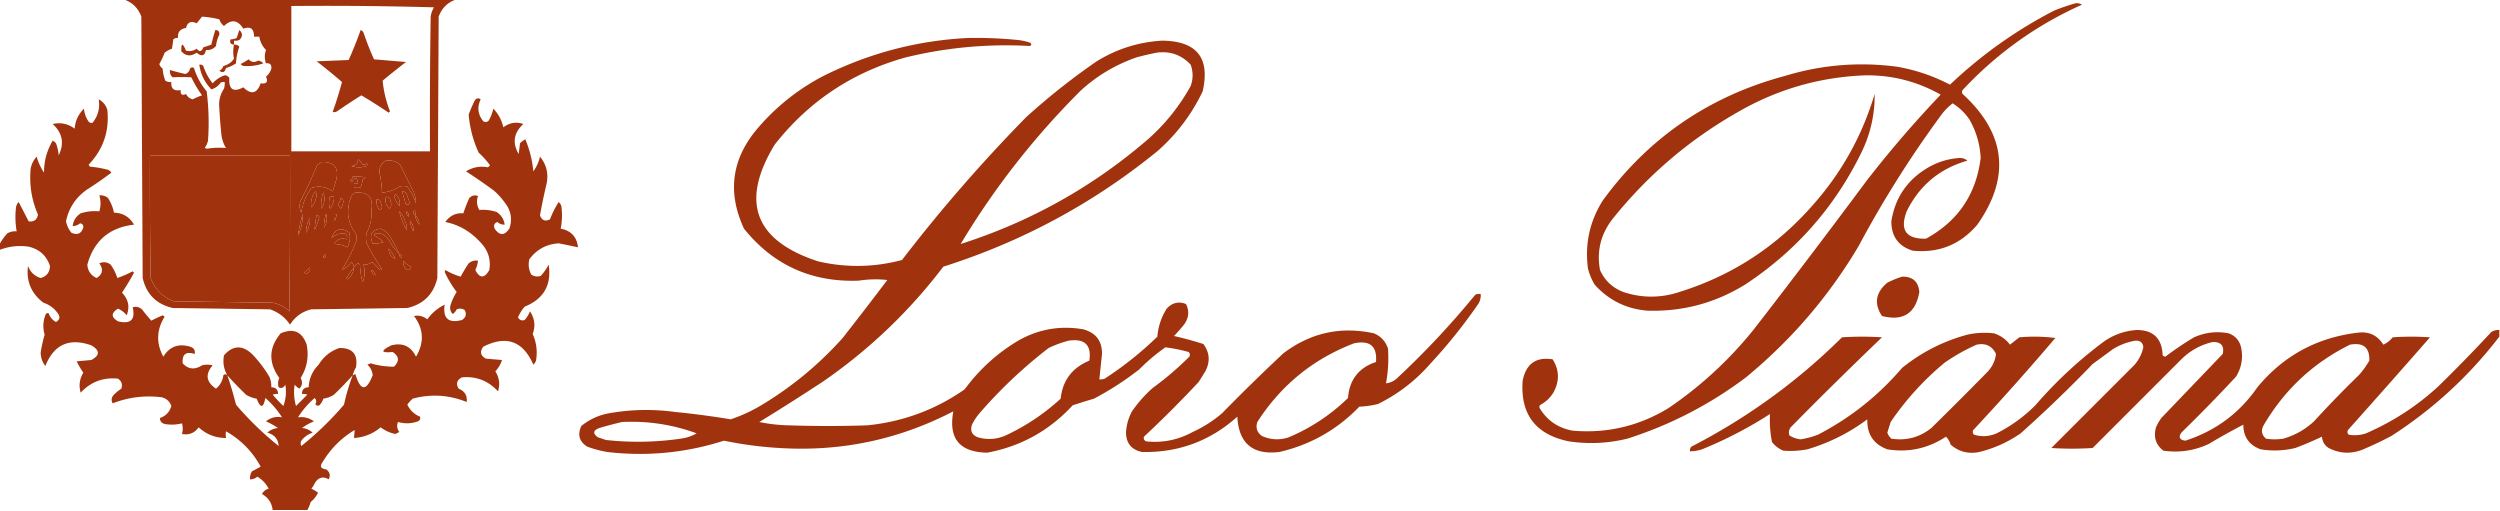 <svg xmlns="http://www.w3.org/2000/svg" width="1875" height="383" style="shape-rendering:geometricPrecision;text-rendering:geometricPrecision;image-rendering:optimizeQuality;fill-rule:evenodd;clip-rule:evenodd"><path style="opacity:1" fill="#a0330d" d="M92.5-.5h250c-6.583 2.082-11.083 6.415-13.5 13l-1 196c-2.833 12.167-10.333 19.667-22.5 22.5l-72 1c-6.84 1.665-12.174 5.498-16 11.5-3.667-5.492-8.667-9.325-15-11.5l-73-1c-12.167-2.833-19.667-10.333-22.5-22.5l-1-196c-2.468-6.638-6.968-10.972-13.5-13Zm126 5c35.673-.333 71.34 0 107 1a19.058 19.058 0 0 0-2.5 7c-.5 33.665-.667 67.332-.5 101h-104V4.5Zm-67 8c4.392.257 8.725.924 13 2a10.504 10.504 0 0 0 3.5 5c5.506-5.236 10.34-4.57 14.5 2 5.415-1.912 8.081.088 8 6h4c.589 3.844 2.256 7.178 5 10-1.2 3.333-1.2 6.667 0 10 2.988-.345 4.321.988 4 4-.726 2.376-2.059 4.376-4 6 1.736 3.94.403 5.607-4 5-2.75 7.77-7.084 8.77-13 3-7.557 3.924-11.057 1.591-10.5-7-.804-1.304-1.971-1.971-3.5-2-3.519 1.18-6.519 3.18-9 6-3.095-3.852-5.428-8.185-7-13-.825-.886-1.825-1.219-3-1 .979 7.126 3.979 13.292 9 18.5 2.765-.72 5.099-2.387 7-5a4.932 4.932 0 0 1 3-.5 12.93 12.93 0 0 1-.5 5c-2.913 4.352-4.079 9.186-3.5 14.5.319 6.514.819 13.014 1.5 19.5.373 3.785 1.539 7.285 3.5 10.5a58.629 58.629 0 0 0-14 .5l-2-.5a14.444 14.444 0 0 0 2.5-5.5 186.344 186.344 0 0 0-1-37c-4.339-5.178-7.506-11.01-9.5-17.5-1.135-.75-2.135-.583-3 .5-.486 1.997-1.653 3.33-3.5 4a161.107 161.107 0 0 1-11.5-3c-.322 2.222.345 4.056 2 5.5a112.25 112.25 0 0 1 14 0 91.097 91.097 0 0 0 8 13.5 55.208 55.208 0 0 0-7 3c-2.241-.57-3.908-1.904-5-4-2.928 1.42-4.262.42-4-3-5.042.995-7.375-1.005-7-6-1.644.214-3.144-.12-4.5-1a29.928 29.928 0 0 1-2-9c-1.236-.9-2.07-2.066-2.5-3.5a59.797 59.797 0 0 0 4-8.5 20.48 20.48 0 0 1 5.5-3l1-7c1.011-.837 2.178-1.17 3.5-1-.401-4.357 1.599-6.857 6-7.5 1.129-4.407 3.796-5.573 8-3.5 1.336-1.671 2.669-3.338 4-5Zm-39 104h105c.167 39.001 0 78.001-.5 117-3.521-3.344-7.688-5.511-12.5-6.5l-74-1c-8.526-3.192-14.359-9.026-17.5-17.5-.5-30.665-.667-61.332-.5-92Zm156 3c1.337.815 2.337 1.982 3 3.5 1.284.684 2.451.517 3.5-.5.667.667.667 1.333 0 2-3.786 1.295-7.62 1.295-11.5 0 3.285-.198 4.952-1.865 5-5Zm21 1c4.016-.6 7.516.4 10.5 3l10 20c1.318 2.93 1.985 5.93 2 9a44.632 44.632 0 0 0-6.5-12.5c-2-.667-4-.667-6 0-3.895 2.55-8.229 4.05-13 4.5-.136-5.028-.802-10.195-2-15.5.105-3.879 1.772-6.712 5-8.5Zm-48 1c9.492-.056 12.992 4.611 10.5 14a176.05 176.05 0 0 1-2.5 8c-4.963-3.55-10.297-4.383-16-2.5-4.049 5.467-6.549 11.634-7.5 18.5-1.695-3.273-1.695-6.607 0-10a323.698 323.698 0 0 0 12-26 19.602 19.602 0 0 0 3.5-2Zm23 11c3.35-.165 6.683.002 10 .5a9.454 9.454 0 0 0-2.5 1.5 20.2 20.2 0 0 1-1.5 6c-1.503.552-3.169.552-5 0v-3h3c-.584-4.712-2.084-5.045-4.5-1l-1.5-1.5c1.256-.417 1.923-1.25 2-2.5Zm-28 11c1.113 1.446 1.28 3.113.5 5-.516 2.751-1.683 5.084-3.5 7-.67-4.34.33-8.34 3-12Zm65 0c1.517.011 2.684.677 3.5 2a87.287 87.287 0 0 0 2.5 7c-.825.886-1.825 1.219-3 1a3910.62 3910.62 0 0 0-3-10Zm-59 1c1.484 4.132.984 8.132-1.5 12-.473-4.112.027-8.112 1.5-12Zm23 56c-.128-1.59-.795-2.923-2-4-1.918 2.526-4.251 4.526-7 6a154.34 154.34 0 0 0 10.5-21c.667-2 .667-4 0-6-6.218-8.306-7.552-17.306-4-27 .637-1.803 1.803-3.136 3.5-4 9.792-.854 13.792 3.813 12 14 .386 5.676-.781 11.009-3.5 16a16.242 16.242 0 0 0 0 8 191.495 191.495 0 0 0 11.5 19.5c-.667.667-1.333.667-2 0a48.407 48.407 0 0 0-5.5-5.5c-1.879 1.513-4.046 2.179-6.5 2 1.431 4.419 1.264 8.752-.5 13-1.269-4.149-1.935-8.482-2-13a3.647 3.647 0 0 0-1.5-1c-1.235.84-2.235 1.84-3 3Zm31-55c2.821 2.462 3.821 5.462 3 9-1.794-2.182-3.127-4.682-4-7.5.556-.383.889-.883 1-1.5Zm-49 2h3c.059 3.462-.941 6.462-3 9-1.009-2.973-1.009-5.973 0-9Zm42 0c2.276.256 3.443 1.59 3.5 4 .774 1.903.44 3.57-1 5-2.573-2.636-3.407-5.636-2.5-9Zm-34 1c1.149.291 1.816 1.124 2 2.5a11.012 11.012 0 0 1-2 5.5 26.585 26.585 0 0 1-2-3.5 9.175 9.175 0 0 0 2-4.5Zm27 1c.996-.086 1.829.248 2.5 1l1.5 4.5c-.113 1.28-.78 2.113-2 2.5-1.729-2.351-2.396-5.018-2-8Zm29 12c-1.868-1.286-2.034-2.619-.5-4a8.43 8.43 0 0 1 .5 4Zm-12-3c2.14 2.2 3.64 4.867 4.5 8 .991 1.947 1.325 3.947 1 6a51.547 51.547 0 0 1-5.5-14Zm7 4c-1.348-1.027-1.848-2.36-1.5-4 1.188 1.063 1.688 2.397 1.5 4Zm-83 14a139.735 139.735 0 0 1 3.5-16c.154 5.685-1.013 11.019-3.5 16Zm21-16c1.167 3.38.667 6.713-1.5 10a31.272 31.272 0 0 1 1.5-10Zm6 0a2.428 2.428 0 0 1 2 .5c-1.381 6.02-2.047 5.853-2-.5Zm-13 1c.997-.03 1.664.47 2 1.5a81.041 81.041 0 0 1-3.5 9.5c.159-3.67.659-7.337 1.5-11Zm74 0c1.793 1.926 2.793 4.259 3 7-1.793-1.926-2.793-4.259-3-7Zm-79 2c.068 4.07-.932 7.737-3 11 .017-4.034 1.017-7.701 3-11Zm75 2c1.931 2.294 2.764 4.961 2.5 8a22.394 22.394 0 0 1-2.5-8Zm-59 13c2.939-7.067 7.439-8.401 13.5-4 .89 3.882.39 7.548-1.5 11-3.058-1.641-6.392-2.474-10-2.5 2.411-3.637 5.578-4.804 9.5-3.5.783-1.933.283-3.433-1.5-4.5-3.761-.135-7.095 1.032-10 3.5Zm51 12c-3.021-2.866-5.521-6.2-7.5-10-2.42-4.124-5.92-5.957-10.5-5.5a3.647 3.647 0 0 0-1 1.5 24.832 24.832 0 0 1 7 5 16.873 16.873 0 0 1-8 1c-2.802-6.413-.802-10.08 6-11 2.594 1.092 4.761 2.759 6.5 5 2.78 4.562 5.28 9.228 7.5 14Zm-8-4c2.015 2.176 3.682 4.676 5 7.5-3.197-1.162-4.864-3.662-5-7.5Zm-47 4c.073 1.527-.594 2.527-2 3-.073-1.527.594-2.527 2-3Zm55 0c1.406.473 2.073 1.473 2 3-1.406-.473-2.073-1.473-2-3Zm3 5c1.532 2.021 3.532 3.521 6 4.5-1.283 3.048-2.949 3.215-5 .5-.952-1.545-1.285-3.212-1-5Zm-70 5c.223 2.614-.944 4.281-3.5 5-.667-.667-.667-1.333 0-2 1.359-.865 2.526-1.865 3.5-3Zm33 0c-.341 3.016-1.507 5.682-3.5 8-.718.951-1.551 1.117-2.5.5a105.185 105.185 0 0 1 6-8.5Zm13 2c1.762.762 2.762 2.096 3 4-1.762-.762-2.762-2.096-3-4ZM1556.5 2.5c1.79-.285 3.45.048 5 1-34.19 15.336-64.02 36.669-89.5 64-.67 1-.67 2 0 3 32.38 29.631 36.05 62.298 11 98-12.78 14.973-28.94 21.473-48.5 19.5-10.66-3.342-15.99-10.676-16-22 2.77-17.534 11.77-30.868 27-40 7.4-4.413 15.4-6.913 24-7.5 2.31-.135 4.31.531 6 2-20.78 5.971-35.95 18.637-45.5 38-5.29 14.04-.46 20.873 14.5 20.5 23.98-13.105 37.64-33.272 41-60.5-.51-10.355-3.34-20.022-8.5-29-3.36-4.856-7.52-8.856-12.5-12a45.068 45.068 0 0 0-9.5 10 807.848 807.848 0 0 0-61 97c-22.35 37.696-50.52 70.53-84.5 98.5-26.95 20.308-56.61 35.642-89 46-14.55 3.549-29.21 4.216-44 2-24.87-5.185-36.37-20.351-34.5-45.5 2.55-12.666 10.05-17.999 22.5-16 5.08 8.101 5.25 16.434.5 25-2.36 3.858-5.52 6.858-9.5 9-1.08.865-1.25 1.865-.5 3 5.66 9.089 13.83 14.589 24.5 16.5 25.78 2.221 49.78-3.445 72-17 23.97-16.3 45.14-35.8 63.5-58.5a6887.796 6887.796 0 0 0 85-112 846.989 846.989 0 0 1 55.5-64.5c-17.47-9.898-36.3-14.73-56.5-14.5-34.1 1.257-65.94 10.423-95.5 27.5-36.15 20.512-67.31 47.012-93.5 79.5-9.29 11.537-12.63 24.537-10 39 3.54 7.868 9.37 13.368 17.5 16.5 13.98 4.618 27.98 4.618 42 0 39.21-12.217 72.38-33.717 99.5-64.5 21.88-24.419 37.55-52.419 47-84 .15 15.42-3.19 30.087-10 44-19.9 40.62-48.74 73.453-86.5 98.5-22.65 14.162-47.32 20.829-74 20-15.78-1.309-28.95-7.809-39.5-19.5a44.409 44.409 0 0 1-5-12c-2.47-18.328 1.2-35.328 11-51 34.31-47.103 79.81-78.27 136.5-93.5 27.5-8.392 55.5-10.725 84-7a135 135 0 0 1 40 13.5c23.36-22.188 49.36-40.689 78-55.5 5.34-2.16 10.68-3.992 16-5.5Z"/><path style="opacity:1" fill="#a0330d" d="M161.5 22.5c2.222.059 3.222 1.225 3 3.5-1.331 2.628-2.164 5.462-2.5 8.5-1.995 2.247-4.495 3.247-7.5 3-.961 4.496-3.294 5.163-7 2-4.261 2.977-8.094 2.644-11.5-1-.2-6.37.967-6.537 3.5-.5 2.877.725 5.543.225 8-1.5 2.072 2.654 3.739 2.32 5-1l6-2a152.913 152.913 0 0 1 3-11ZM175.5 33.5c-2.576-.222-3.41-1.555-2.5-4 1.399-.001 2.899-.335 4.5-1l2-6c2.628 2.415 2.628 4.915 0 7.5a8.435 8.435 0 0 1-4 .5v3ZM270.5 22.5c1.29.558 2.123 1.558 2.5 3a219.422 219.422 0 0 0 7.5 19l24 2a554.486 554.486 0 0 0-17.5 14c.716 7.867 2.549 15.533 5.5 23l-1 1a399.28 399.28 0 0 0-20.5-13A497.804 497.804 0 0 0 253.5 83c-1.259.982-2.592 1.315-4 1a293.195 293.195 0 0 0 7-22.5 434.894 434.894 0 0 0-19-15.5l24-1a310.161 310.161 0 0 0 9-22.5ZM725.5 28.5c12.699-.26 25.366.24 38 1.5a43.08 43.08 0 0 1 9 2c1.211.893 1.211 1.726 0 2.5-31.355-1.748-62.355 1.086-93 8.5-40.091 11.12-72.924 32.954-98.5 65.5-25.982 42.712-15.149 71.879 32.5 87.5 21.109 4.897 42.109 4.563 63-1 28.761-37.44 59.761-73.107 93-107a505.76 505.76 0 0 1 53-42c15.062-9.3 31.396-14.466 49-15.5 26.085.229 36.252 12.895 30.5 38-8.127 17.072-19.294 31.905-33.5 44.5-47.887 39.12-101.553 68.12-161 87-25.44 33.44-55.44 62.107-90 86a1789.643 1789.643 0 0 1-48 30.5 118.75 118.75 0 0 0 22 2.5c19.667.667 39.333.667 59 0 26.764-2.696 51.097-11.696 73-27 11.175-15.179 24.842-27.512 41-37 15.106-8.295 31.106-10.962 48-8 9.457 2.615 14.124 8.782 14 18.5-.668 6.339-1.335 12.672-2 19a8.43 8.43 0 0 0 4-.5 256.94 256.94 0 0 0 39.5-31.5c.647-7.601 2.981-14.601 7-21 4.085-4.476 8.918-5.643 14.5-3.5 2.643 5.352 2.143 10.518-1.5 15.5a142.196 142.196 0 0 1-7.5 8.5 269.187 269.187 0 0 1 22 6c4.784 6.395 5.284 13.228 1.5 20.5l-5 8a869.612 869.612 0 0 1-41 41c-.507 1.496-.007 2.663 1.5 3.5 12.373 1.324 24.04-1.009 35-7a94.437 94.437 0 0 0 22-14 1463.308 1463.308 0 0 1 46-45c20.379-15.428 43.05-20.428 68-15 5.26 2.256 8.76 6.09 10.5 11.5.59 8.739.09 17.406-1.5 26 3.52-.429 6.52-1.929 9-4.5a635.194 635.194 0 0 0 58-62 8.43 8.43 0 0 1 4-.5c.2 2.489-.3 4.823-1.5 7a387.281 387.281 0 0 1-36 45c-11.19 12.874-24.36 23.04-39.5 30.5a68.88 68.88 0 0 1-14 2c-16.59 17.234-36.589 28.568-60 34-19.955 2.377-30.455-6.456-31.5-26.5-20.325 18.244-44.159 27.077-71.5 26.5-7.84-1.672-11.84-6.505-12-14.5.302-5.68 1.802-11.013 4.5-16a96.157 96.157 0 0 1 15.5-17.5 229.408 229.408 0 0 0 27.5-23.5c.684-1.284.517-2.451-.5-3.5a121.786 121.786 0 0 0-17.5-3.5 144.672 144.672 0 0 0-19.5 16.5 226.987 226.987 0 0 1-34 22 468.316 468.316 0 0 0-16 5c-17.41 18.912-38.744 30.745-64 35.5-20.805-.294-29.305-10.628-25.5-31-40.869 21.232-84.369 30.398-130.5 27.5a283.043 283.043 0 0 1-41.5-5.5c-28.543 9.138-57.71 11.971-87.5 8.5a83.019 83.019 0 0 1-15-4c-6.042-3.748-7.542-8.915-4.5-15.5 5.986-4.909 12.82-8.075 20.5-9.5 16.605-2.968 33.272-3.301 50-1a619.923 619.923 0 0 1 41.5 5.5 117.332 117.332 0 0 0 24.5-11.5c22.169-13.485 42.002-29.985 59.5-49.5a3332.172 3332.172 0 0 0 33.5-43.5 81.657 81.657 0 0 0-21.5.5c-35.403 1.29-64.07-11.71-86-39-12.634-27.189-9.3-52.189 10-75 13.96-16.39 30.46-29.557 49.5-39.5 34.113-17.027 70.113-26.527 108-28.5Zm142 11c10.105-1.354 18.605 1.646 25.5 9 1.929 5.318 1.929 10.651 0 16-8.219 14.896-18.719 28.063-31.5 39.5-41.497 35.921-88.497 62.254-141 79 25.173-41.959 55.173-80.292 90-115 12.231-11.216 26.231-19.55 42-25a238.095 238.095 0 0 1 15-3.5Zm-66 216c12.075-1.756 17.242 3.244 15.5 15-12.892 5.322-20.058 14.822-21.5 28.5a162.212 162.212 0 0 1-40 27c-7.115 3.474-14.449 4.141-22 2-4.538-1.713-6.038-4.88-4.5-9.5a41.056 41.056 0 0 1 6-9c15.605-17.941 32.771-34.108 51.5-48.5 4.934-2.363 9.934-4.196 15-5.5Zm214 2c11.98-2.499 17.48 2.168 16.5 14-12.94 4.28-19.94 13.28-21 27-12.954 12.612-27.787 22.445-44.5 29.5-6.816 2.242-13.483 1.908-20-1-3.712-2.602-4.878-6.102-3.5-10.5 17.82-27.671 41.986-47.337 72.5-59Zm-549 59c19.24-.942 37.907 1.891 56 8.5-3.698 2.122-7.698 3.455-12 4a221.758 221.758 0 0 1-56 1l-6-2c-4.083-2.86-3.75-5.193 1-7a326.644 326.644 0 0 1 17-4.5ZM175.5 33.5c1.603-.188 2.937.312 4 1.5a43.433 43.433 0 0 0-2.5 12.5 26.813 26.813 0 0 1-7.5 3.5c-.89 3.292-2.557 3.96-5 2 1.532-.7 2.532-1.866 3-3.5 3.441-.847 6.108-2.68 8-5.5-.766-3.418-.766-6.918 0-10.5ZM186.5 44.5c2.015 2.22 4.348 2.554 7 1 1.607.137 2.941.804 4 2-4.46 1.631-9.293 2.298-14.5 2-1.059-.13-1.892-.63-2.5-1.5a60.736 60.736 0 0 0 6-3.5Z"/><path style="opacity:1" fill="#a0330d" d="M230.5 382.5h-26c-.662-5.322-3.329-9.322-8-12 1.097-2.035 2.763-3.368 5-4-1.974-3.808-4.808-6.808-8.5-9-1.584 1.361-3.418 2.028-5.5 2a10.098 10.098 0 0 1 1.5-6c2.185-1.17 4.351-2.336 6.5-3.5-6.141-11.308-14.808-20.141-26-26.5-.307 1.387-.307 3.054 0 5-7.864-.015-14.697-2.682-20.5-8-3.093 4.295-7.26 5.962-12.5 5 .705-2.744.705-5.411 0-8-4.277 1.106-8.61 1.272-13 .5-2.423-.732-3.59-2.232-3.5-4.5 4.399-1.564 7.232-4.564 8.5-9-1.172-3.336-3.505-5.503-7-6.5-12.74-1.641-25.073-.141-37 4.5-1.163-2.05-.996-4.05.5-6a33.837 33.837 0 0 1 6-5c1.04-3.136.207-5.636-2.5-7.5-11.081-1.14-20.414 2.36-28 10.5-1.525-5.277-.858-10.277 2-15a63.59 63.59 0 0 1-5-8.5l11-1c6.518-3.508 6.518-7.175 0-11-16.541-5.81-28.041-.643-34.5 15.5-2.22-2.879-3.387-6.212-3.5-10a97.574 97.574 0 0 1 3-13.5c-1.455-4.898-1.288-9.731.5-14.5.423-1.456 1.256-1.956 2.5-1.5 1.028 2.916 2.862 5.083 5.5 6.5 3.01-1.75 3.343-4.084 1-7-2.708-3.604-6.208-6.104-10.5-7.5-9.102-6.976-12.936-16.143-11.5-27.5 1.73 4.564 4.896 7.564 9.5 9 4.455-1.203 6.788-4.203 7-9-2.605-7.769-7.939-12.602-16-14.5-7.597-1.102-14.93-.269-22 2.5v-4c1.609-3.03 3.609-5.863 6-8.5 2.177-1.202 4.51-1.702 7-1.5a62.84 62.84 0 0 1-.5-18c.29-1.544.956-2.877 2-4 2.497 4.816 4.997 9.649 7.5 14.5 3.869.56 6.202-1.106 7-5-4.799-11-6.632-22.5-5.5-34.5.65-3.465 2.15-6.465 4.5-9a43.406 43.406 0 0 0 5.5 12c-.009-8.634 2.158-16.634 6.5-24a7.253 7.253 0 0 1 2.5 2 29.948 29.948 0 0 1 2 9c4.374-8.971 2.874-16.805-4.5-23.5 6.061-1.347 11.561-.18 16.5 3.5.456-5.91 2.79-10.91 7-15a19.25 19.25 0 0 0 3 9c.837 1.507 2.004 2.007 3.5 1.5 4.092-5.204 5.592-11.037 4.5-17.5 3.303 1.736 5.47 4.403 6.5 8 1.625 15.842-3.042 29.509-14 41 .21.586.543 1.086 1 1.5a74.524 74.524 0 0 1 12 2c1.786.196 3.12 1.029 4 2.5a255.831 255.831 0 0 1-18 12.5c-8.535 5.868-13.869 13.868-16 24 .667 3.166 2 6 4 8.5 4.57 2.092 7.57.759 9-4 .066-1.766-.768-2.766-2.5-3-1.567 1.356-3.4 2.023-5.5 2 .52-4.036 2.52-7.203 6-9.5 4.716-1.465 9.382-1.965 14-1.5 1.171-3.982 1.171-7.982 0-12 2.436-.183 4.603.484 6.5 2a31.97 31.97 0 0 1 4.5 11c6.692.18 11.692 3.18 15 9-18.428 2.093-30.094 12.093-35 30 .379 4.775 2.712 8.108 7 10 4.498-2.83 5.165-6.496 2-11 3.027-1.357 5.86-1.024 8.5 1a35.155 35.155 0 0 1 5 10 83.584 83.584 0 0 0 11.5-5l1 1a169.463 169.463 0 0 1-9 15c4.829 5.01 5.995 10.677 3.5 17-1.74-2.241-3.906-3.908-6.5-5-5.267 3.214-5.267 6.381 0 9.5 9.503 2.282 13.17-1.218 11-10.5 2.452-.814 4.785-.314 7 1.5a120.538 120.538 0 0 0 7 8.5 98.592 98.592 0 0 1 8.5-4l1.5 1c-6.141 9.857-6.474 19.857-1 30 4.669-7.575 11.335-10.075 20-7.5 2.894.869 4.061 2.702 3.5 5.5-6.523-2.14-9.523.193-9 7 4.248 4.528 9.081 5.028 14.5 1.5a16.242 16.242 0 0 1 8 0c-5.747 6.692-4.914 12.525 2.5 17.5 3.136-2.604 4.969-5.938 5.5-10 .925-1.062 1.925-1.062 3 0-2.686-4.661-3.519-9.661-2.5-15 6.816-7.729 13.983-7.896 21.5-.5a94.879 94.879 0 0 1 12.5 16.5 18.991 18.991 0 0 1 1.5 8c3.333 0 5 1.667 5 5a8.43 8.43 0 0 0-4 .5 132.249 132.249 0 0 0 8 8.5c1.931-5.171 2.431-10.505 1.5-16-1.243 2.333-2.909 3-5 2-.711-2.399-.544-4.732.5-7-8.31-11.556-7.977-22.723 1-33.5 9.624-4.101 16.124-1.268 19.5 8.5 1.759 9.014.259 17.347-4.5 25 1.602 3.034 1.269 5.701-1 8a14.972 14.972 0 0 1-3.5-3c-.839 5.421-.506 10.754 1 16l8.5-8.5a8.43 8.43 0 0 0-4-.5c0-3.333 1.667-5 5-5 .316-6.632 2.816-12.299 7.5-17 3.694-6.031 8.861-10.197 15.5-12.5 9.881-.117 14.048 4.716 12.5 14.5a23.423 23.423 0 0 0-2.5 6c.65-.304 1.317-.637 2-1 3.826 12.855 8.159 13.188 13 1-.268-3.203-1.602-5.87-4-8l2.5-1c5.756 1.705 11.589 2.538 17.5 2.5 4.22-4.108 3.887-7.775-1-11-8.951.829-9.284-.838-1-5 8.553-2.138 14.719.695 18.5 8.5 6.293-10.575 5.793-20.742-1.5-30.5 3.665-.677 6.999.156 10 2.5 3.403-4.734 7.736-8.401 13-11-1.501 10.33 2.833 14.163 13 11.5 2.938-1.92 3.605-4.42 2-7.5-1.921-1.141-3.921-1.308-6-.5-.655 1.487-1.655 2.653-3 3.5-1.839-2.027-2.339-4.36-1.5-7a41.447 41.447 0 0 1 4.5-9.5 84.924 84.924 0 0 1-9-15l.5-1.5a49.5 49.5 0 0 0 11.5 5 118.021 118.021 0 0 1 6-10c2.01-1.671 4.343-2.338 7-2a21.028 21.028 0 0 1-2 7c3.286 6.432 6.786 6.432 10.5 0 1.232-7.637-.768-14.304-6-20-7.547-8.578-16.547-13.911-27-16 3.442-4.808 7.942-6.974 13.5-6.5 1.27-3.905 2.77-7.739 4.5-11.5 1.808-1.896 3.975-2.396 6.5-1.5-1.269 3.581-.936 7.081 1 10.5 4.293-.403 8.626.097 13 1.5 3.48 2.297 5.48 5.464 6 9.5-2.1.023-3.933-.644-5.5-2-2.319.909-2.986 2.575-2 5 3.667 5.333 7.333 5.333 11 0 2.364-6.819 1.364-13.152-3-19a57.73 57.73 0 0 0-8.5-9.5 430.843 430.843 0 0 0-21-14.5c5.167-3.134 10.667-4.134 16.5-3l1.5-1.5a57.73 57.73 0 0 0-8.5-9.5 85.88 85.88 0 0 1-7.5-28.5 104.354 104.354 0 0 1 4.5-10.5c1.241-1.92 2.741-2.254 4.5-1-2.797 5.866-2.13 11.366 2 16.5 1.444.78 2.777.614 4-.5a31.285 31.285 0 0 0 3.5-9c3.811 3.954 6.311 8.62 7.5 14 4.689-3.527 9.689-4.36 15-2.5-7.222 6.684-8.388 14.184-3.5 22.5l1-8a13.92 13.92 0 0 1 4-3 81.102 81.102 0 0 1 6 24 29.77 29.77 0 0 0 5-11c4.79 5.828 6.457 12.494 5 20a437.33 437.33 0 0 0-5 24c1.395 3.806 3.895 4.806 7.5 3a69.891 69.891 0 0 1 6.5-13 7.293 7.293 0 0 1 2 3 50.804 50.804 0 0 1-.5 17c7.804 1.47 12.137 6.136 13 14a555.827 555.827 0 0 0-14.5-3c-9.275.634-16.608 4.634-22 12-.956 4.072-.456 7.905 1.5 11.5 2.195 1.373 4.529 1.706 7 1a39.986 39.986 0 0 0 6-8.5c2.305 15.205-3.695 25.705-18 31.5a30.32 30.32 0 0 0-5 8c1.128 2.065 2.794 2.732 5 2a21.733 21.733 0 0 0 4-6.5c3.557 5.418 4.224 11.085 2 17 2.862 6.372 3.695 13.039 2.5 20a7.293 7.293 0 0 1-2 3c-7.739-17.726-20.239-22.226-37.5-13.5-2.859 3.761-2.192 6.761 2 9l12 1a21.983 21.983 0 0 1-5 8.5c2.969 4.683 3.635 9.683 2 15-7.282-7.927-16.282-11.427-27-10.5-3.908 2.048-4.741 4.881-2.5 8.5 4.627 1.922 6.627 5.255 6 10-13.268-5.357-26.768-6.191-40.5-2.5a25.513 25.513 0 0 0-4 4.5c2.054 4.222 5.221 7.222 9.5 9 .507 1.496.007 2.663-1.5 3.5-4.935 1.772-9.935 1.938-15 .5-1.061 2.616-.728 5.116 1 7.5l-3 1.5a27.538 27.538 0 0 1-11-5c-5.787 4.819-12.453 7.486-20 8 .198-2.075.365-4.075.5-6-10 6-18 14-24 24-2.332 3.174-1.498 5.007 2.5 5.5 2.885 1.933 3.552 4.433 2 7.5-4.264-2.484-7.764-1.484-10.5 3a15.645 15.645 0 0 1-2.5 4 25.866 25.866 0 0 1 5 3c-1.261 2.764-3.095 5.097-5.5 7a24.004 24.004 0 0 1-2.5 6Zm-118-266c-.167 30.668 0 61.335.5 92 3.141 8.474 8.974 14.308 17.5 17.5l74 1c4.812.989 8.979 3.156 12.5 6.5.5-38.999.667-77.999.5-117h-105Zm156 3c-.048 3.135-1.715 4.802-5 5 3.88 1.295 7.714 1.295 11.5 0 .667-.667.667-1.333 0-2-1.049 1.017-2.216 1.184-3.5.5-.663-1.518-1.663-2.685-3-3.5Zm21 1c-3.228 1.788-4.895 4.621-5 8.5 1.198 5.305 1.864 10.472 2 15.5 4.771-.45 9.105-1.95 13-4.5 2-.667 4-.667 6 0a44.632 44.632 0 0 1 6.5 12.5c-.015-3.07-.682-6.07-2-9l-10-20c-2.984-2.6-6.484-3.6-10.5-3Zm-48 1a19.602 19.602 0 0 1-3.5 2 323.698 323.698 0 0 1-12 26c-1.695 3.393-1.695 6.727 0 10 .951-6.866 3.451-13.033 7.5-18.5 5.703-1.883 11.037-1.05 16 2.5a176.05 176.05 0 0 0 2.5-8c2.492-9.389-1.008-14.056-10.5-14Zm23 11c-.077 1.25-.744 2.083-2 2.5l1.5 1.5c2.416-4.045 3.916-3.712 4.5 1h-3v3c1.831.552 3.497.552 5 0a20.2 20.2 0 0 0 1.5-6 9.454 9.454 0 0 1 2.5-1.5 50.464 50.464 0 0 0-10-.5Zm-28 11c-2.67 3.66-3.67 7.66-3 12 1.817-1.916 2.984-4.249 3.5-7 .78-1.887.613-3.554-.5-5Zm65 0a3910.62 3910.62 0 0 1 3 10c1.175.219 2.175-.114 3-1a87.287 87.287 0 0 1-2.5-7c-.816-1.323-1.983-1.989-3.5-2Zm-59 1c-1.473 3.888-1.973 7.888-1.5 12 2.484-3.868 2.984-7.868 1.5-12Zm23 56c-.128-1.59-.795-2.923-2-4-1.918 2.526-4.251 4.526-7 6a154.34 154.34 0 0 0 10.5-21c.667-2 .667-4 0-6-6.218-8.306-7.552-17.306-4-27 .637-1.803 1.803-3.136 3.5-4 9.792-.854 13.792 3.813 12 14 .386 5.676-.781 11.009-3.5 16a16.242 16.242 0 0 0 0 8 191.495 191.495 0 0 0 11.5 19.5c-.667.667-1.333.667-2 0a48.407 48.407 0 0 0-5.5-5.5c-1.879 1.513-4.046 2.179-6.5 2 1.431 4.419 1.264 8.752-.5 13-1.269-4.149-1.935-8.482-2-13a3.647 3.647 0 0 0-1.5-1c-1.235.84-2.235 1.84-3 3Zm31-55c-.111.617-.444 1.117-1 1.5.873 2.818 2.206 5.318 4 7.5.821-3.538-.179-6.538-3-9Zm-49 2c-1.009 3.027-1.009 6.027 0 9 2.059-2.538 3.059-5.538 3-9h-3Zm42 0c-.907 3.364-.073 6.364 2.5 9 1.44-1.43 1.774-3.097 1-5-.057-2.41-1.224-3.744-3.5-4Zm-34 1a9.175 9.175 0 0 1-2 4.5 26.585 26.585 0 0 0 2 3.5 11.012 11.012 0 0 0 2-5.5c-.184-1.376-.851-2.209-2-2.5Zm27 1c-.396 2.982.271 5.649 2 8 1.22-.387 1.887-1.22 2-2.5l-1.5-4.5c-.671-.752-1.504-1.086-2.5-1Zm29 12a8.43 8.43 0 0 0-.5-4c-1.534 1.381-1.368 2.714.5 4Zm-12-3a51.547 51.547 0 0 0 5.5 14c.325-2.053-.009-4.053-1-6-.86-3.133-2.36-5.8-4.5-8Zm7 4c.188-1.603-.312-2.937-1.5-4-.348 1.64.152 2.973 1.5 4Zm-83 14c2.487-4.981 3.654-10.315 3.5-16a139.735 139.735 0 0 0-3.5 16Zm21-16a31.272 31.272 0 0 0-1.5 10c2.167-3.287 2.667-6.62 1.5-10Zm6 0c-.047 6.353.619 6.52 2 .5a2.428 2.428 0 0 0-2-.5Zm-13 1a60.837 60.837 0 0 0-1.5 11 81.041 81.041 0 0 0 3.5-9.5c-.336-1.03-1.003-1.53-2-1.5Zm74 0c1.793 1.926 2.793 4.259 3 7-1.793-1.926-2.793-4.259-3-7Zm-79 2c.068 4.07-.932 7.737-3 11 .017-4.034 1.017-7.701 3-11Zm75 2a22.394 22.394 0 0 0 2.5 8c.264-3.039-.569-5.706-2.5-8Zm-59 13c2.905-2.468 6.239-3.635 10-3.5 1.783 1.067 2.283 2.567 1.5 4.5-3.922-1.304-7.089-.137-9.5 3.5 3.608.026 6.942.859 10 2.5 1.89-3.452 2.39-7.118 1.5-11-6.061-4.401-10.561-3.067-13.5 4Zm51 12a141.951 141.951 0 0 0-7.5-14c-1.739-2.241-3.906-3.908-6.5-5-6.802.92-8.802 4.587-6 11 2.747.313 5.414-.02 8-1a24.832 24.832 0 0 0-7-5 3.647 3.647 0 0 1 1-1.5c4.58-.457 8.08 1.376 10.5 5.5 1.979 3.8 4.479 7.134 7.5 10Zm-8-4c.136 3.838 1.803 6.338 5 7.5-1.318-2.824-2.985-5.324-5-7.5Zm-47 4c.073 1.527-.594 2.527-2 3-.073-1.527.594-2.527 2-3Zm55 0c1.406.473 2.073 1.473 2 3-1.406-.473-2.073-1.473-2-3Zm3 5c-.285 1.788.048 3.455 1 5 2.051 2.715 3.717 2.548 5-.5-2.468-.979-4.468-2.479-6-4.5Zm-70 5c-.974 1.135-2.141 2.135-3.5 3-.667.667-.667 1.333 0 2 2.556-.719 3.723-2.386 3.5-5Zm33 0a105.185 105.185 0 0 0-6 8.5c.949.617 1.782.451 2.5-.5 1.993-2.318 3.159-4.984 3.5-8Zm13 2c1.762.762 2.762 2.096 3 4-1.762-.762-2.762-2.096-3-4Zm-108 79a284.889 284.889 0 0 0 14 14.5 20.51 20.51 0 0 0 8 3c2.878 7.367 5.045 7.2 6.5-.5a65.304 65.304 0 0 1 12.5 14.5c-4.383-.879-8.383.121-12 3a59.61 59.61 0 0 1 9 5c-3.136.315-5.803 1.482-8 3.5 5.307 1.457 8.14 4.79 8.5 10a234.248 234.248 0 0 1-32-31 270.403 270.403 0 0 0-6.5-22Zm94 0a154.481 154.481 0 0 0-6.5 22 234.248 234.248 0 0 1-32 31c-.667-1.333-.667-2.667 0-4 2.229-2.864 5.063-4.864 8.5-6-2.197-2.018-4.864-3.185-8-3.5a40.977 40.977 0 0 1 9-5c-3.706-2.593-7.706-3.593-12-3a65.304 65.304 0 0 1 12.5-14.5c1.368 1.493 1.535 2.993.5 4.5.775 1.23 1.775 1.563 3 1a13.24 13.24 0 0 0 3-5 20.51 20.51 0 0 0 8-3 284.081 284.081 0 0 0 14-14.5Z"/><path style="opacity:1" fill="#a0330d" d="M163.5 136.5c1.29.558 2.123 1.558 2.5 3a219.384 219.384 0 0 0 7.5 19 289.832 289.832 0 0 0 24 1.5l-17 13.5-1 3a188.437 188.437 0 0 0 6 21l-1 1a430.36 430.36 0 0 1-20.5-14 511.113 511.113 0 0 0-17.5 12.5c-1.259.982-2.592 1.315-4 1a293.223 293.223 0 0 0 7-22.5 435.113 435.113 0 0 0-19-15.5l24-1a309.98 309.98 0 0 0 9-22.5ZM1426.5 207.5c7.99-.174 12.32 3.66 13 11.5-2.8 16.071-12.14 22.071-28 18-6.15-9.253-4.81-17.586 4-25 3.66-1.822 7.32-3.322 11-4.5ZM1874.5 247.5v5c-22.72 29.557-49.72 54.39-81 74.5a303.069 303.069 0 0 1-21 10c-8.86 3.649-17.53 3.315-26-1-3.1-2.029-4.76-4.862-5-8.5a272.573 272.573 0 0 1-20 8.5c-8.67 2.071-17.33 2.404-26 1-8.67-3.181-13-9.348-13-18.5-8.73 4.536-17.4 9.37-26 14.5-10.82 5.047-22.16 6.713-34 5-5.68-4.441-7.51-10.275-5.5-17.5a35.953 35.953 0 0 1 4-7c15.33-16 30.67-32 46-48 1.41-6.1-1.09-9.1-7.5-9-8.84 2.083-16.5 6.25-23 12.5-22.33 22.333-44.67 44.667-67 67a240.38 240.38 0 0 1-31 0c20.89-20.887 41.72-41.721 62.5-62.5 3.23-3.797 5.4-8.13 6.5-13-.31-3.509-2.31-5.176-6-5a46.335 46.335 0 0 0-17 6.5l-15 11a988.905 988.905 0 0 1-54 52c-9.45 6.558-19.78 11.225-31 14-8.14 1.674-15.31-.159-21.5-5.5-.71-2.347-1.88-4.347-3.5-6-13.48 8.871-28.14 12.037-44 9.5-10.34-3.855-15.34-11.355-15-22.5-13.65 10.157-28.65 17.657-45 22.5a68.183 68.183 0 0 1-18 1c-3.4-1.4-6.24-3.567-8.5-6.5-1.39-6.993-1.89-13.993-1.5-21a308.169 308.169 0 0 1-51 26.5 30.444 30.444 0 0 1-9 1.5c-.17-1.322.16-2.489 1-3.5 41.86-21.529 79.53-48.862 113-82 10-.667 20-.667 30 0a3266.416 3266.416 0 0 0-68.5 67.5c-1.3 1.865-1.63 3.865-1 6 2.57 1.692 5.41 2.692 8.5 3a62.481 62.481 0 0 0 13-3.5c24.22-12.541 45.22-29.208 63-50 14.5-11.751 30.83-20.084 49-25a60.688 60.688 0 0 1 20-1c4.92 1.619 8.92 4.452 12 8.5 2.33-1.833 4.67-3.667 7-5.5 9.02-.832 18.02-.665 27 .5a1992.25 1992.25 0 0 1-61.5 69c-.68 1.284-.52 2.451.5 3.5 5.71 1.761 11.38 1.428 17-1a112.544 112.544 0 0 0 29-21c14.77-17.109 31.11-32.443 49-46 7.91-6.291 16.91-9.791 27-10.5 12.51.006 19.01 6.34 19.5 19 .56.522 1.23.855 2 1a237.892 237.892 0 0 1 21.5-14.5c8.42-3.728 17.08-4.728 26-3 5.31 1.983 8.48 5.816 9.5 11.5 1.35 7.518.01 14.518-4 21a1210.89 1210.89 0 0 1-41 42c-2.27 3.431-1.27 5.431 3 6 22.6-7.286 40.6-20.62 54-40 19.61-23.723 44.77-37.389 75.5-41 8.28-1.022 14.61 1.978 19 9a18.73 18.73 0 0 0 7-5.5c9.33-.667 18.67-.667 28 0a9433.65 9433.65 0 0 1-61.5 69.5c-.68 1.284-.52 2.451.5 3.5 4.43.791 8.76.457 13-1 20.01-8.665 38.01-20.332 54-35a1154.077 1154.077 0 0 0 40-41c1.85-1.128 3.85-1.628 6-1.5Zm-392 11c6.81-1.361 11.64.973 14.5 7-.6 4.879-2.6 9.212-6 13a3068.443 3068.443 0 0 1-42.5 42.5c-8.8 7.034-18.8 9.701-30 8a10.979 10.979 0 0 1-3-4.5c.83-2.661 1.67-5.328 2.5-8 11.34-16.681 24.84-31.514 40.5-44.5 7.64-5.316 15.64-9.816 24-13.5Zm280 0c10-1.819 14.83 2.181 14.5 12a64.947 64.947 0 0 1-8 11 813.914 813.914 0 0 0-33.5 34.5c-6.59 6.133-14.26 10.467-23 13-4.33.667-8.67.667-13 0-3.46-2.987-3.96-6.487-1.5-10.5 15.64-26.477 37.14-46.477 64.5-60Z"/></svg>
